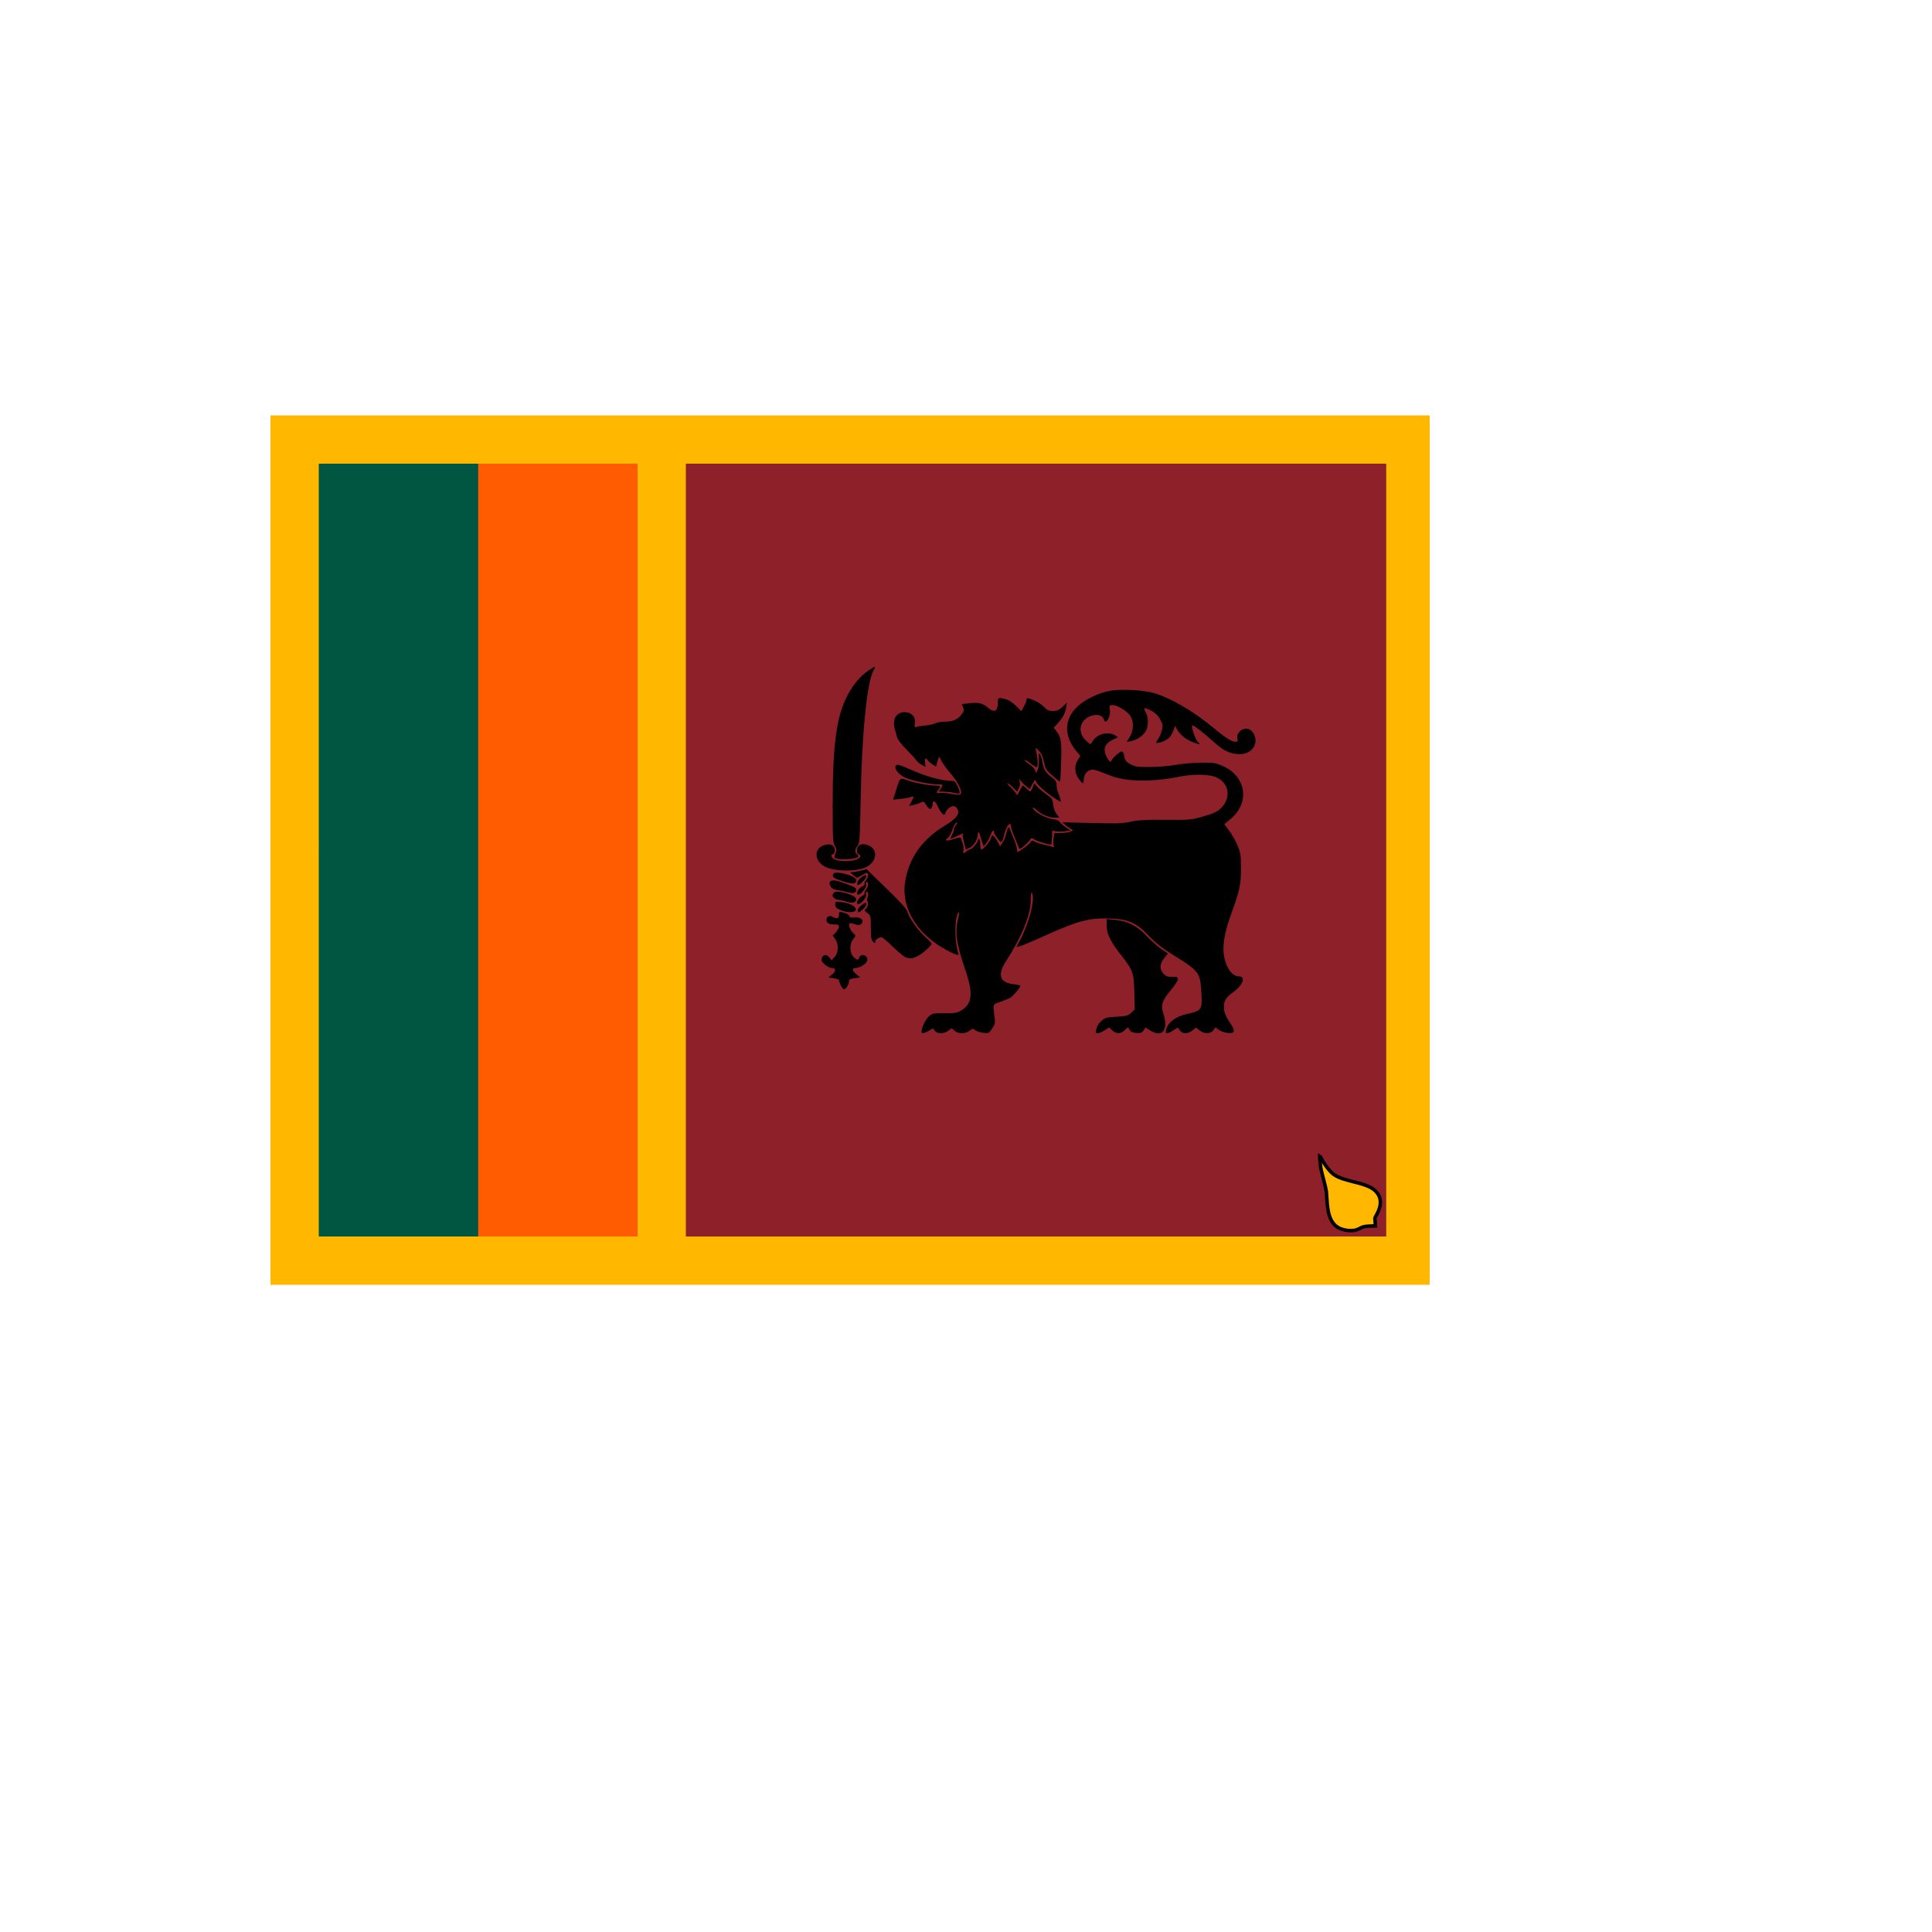 <svg xmlns="http://www.w3.org/2000/svg" version="1.1" xmlns:xlink="http://www.w3.org/1999/xlink" width="100%" height="100%" id="svgWorkerArea" viewBox="-25 -25 625 625" xmlns:idraw="https://idraw.muisca.co" style="background: white;"><defs id="defsdoc"><pattern id="patternBool" x="0" y="0" width="10" height="10" patternUnits="userSpaceOnUse" patternTransform="rotate(35)"><circle cx="5" cy="5" r="4" style="stroke: none;fill: #ff000070;"></circle></pattern></defs><g id="fileImp-870827088" class="cosito"><path id="pathImp-214622183" fill="#ffb700" class="grouped" d="M62.5 109.375C62.5 109.375 437.5 109.375 437.5 109.375 437.5 109.375 437.5 390.625 437.5 390.625 437.5 390.625 62.5 390.625 62.5 390.625 62.5 390.625 62.5 109.375 62.5 109.375"></path><path id="pathImp-914023397" fill="#ff5b00" class="grouped" d="M78.125 250C78.125 250 129.688 125 129.688 125 129.688 125 181.25 125 181.25 125 181.25 125 181.25 375 181.25 375 181.25 375 129.688 375 129.688 375 129.688 375 78.125 250 78.125 250"></path><path id="pathImp-490043477" fill="#005641" class="grouped" d="M78.125 125C78.125 125 129.688 125 129.688 125 129.688 125 129.688 375 129.688 375 129.688 375 78.125 375 78.125 375 78.125 375 78.125 125 78.125 125"></path><path id="pathImp-477430097" fill="#8d2029" class="grouped" d="M196.875 125C196.875 125 423.437 125 423.437 125 423.437 125 423.437 375 423.437 375 423.437 375 196.874 375 196.874 375 196.874 375 196.875 125 196.875 125"></path><path id="pathImp-190753128" fill="#ffb700" stroke="#000" stroke-width="1.134" class="grouped" d="M401.906 348.769C401.906 348.769 404.031 353.094 406.378 354.856 409.855 357.467 416.986 357.279 420.013 360.325 423.638 363.917 419.73 368.663 419.763 369.075 419.763 369.075 419.961 371.583 419.961 371.583 419.961 371.583 417.516 371.612 416.486 371.772 414.938 372.013 414.335 373.273 411.453 373.086 404.205 372.616 404.498 366.087 404.088 360.508 403.725 358.383 402.882 355.613 402.403 353.488 401.993 351.668 401.905 348.769 401.905 348.769 401.905 348.769 401.906 348.769 401.906 348.769"></path><use height="100%" width="100%" xlink:href="#a" transform="matrix(1 0 0 -1 0 480)" id="useImp-552590202" class="grouped"></use><use xlink:href="#b" width="100%" height="100%" stroke="#000" stroke-width="5.56" transform="translate(0 -76)" id="useImp-921638669" class="grouped"></use><path id="pathImp-820086114" class="grouped" d="M275.481 308.456C275.481 308.456 276.844 307.67 276.844 307.67 276.844 307.67 277.426 308.458 277.426 308.458 278.203 309.507 280.35 309.495 281.776 308.434 281.776 308.434 282.866 307.622 282.866 307.622 282.866 307.622 283.779 308.434 283.779 308.434 284.979 309.502 287.221 309.503 288.651 308.438 289.653 307.691 289.794 307.676 290.456 308.245 290.85 308.583 292.009 308.968 293.029 309.1 294.868 309.339 294.896 309.326 295.971 307.712 296.872 306.361 297.014 305.814 296.798 304.503 296.638 303.473 296.524 302.436 296.457 301.396 296.375 299.874 296.383 299.864 298.6 299.093 299.825 298.666 301.241 298.095 301.749 297.821 302.634 297.347 305.074 294.478 305.074 293.913 305.074 293.764 304.121 293.534 302.955 293.403 298.319 292.884 297.535 290.394 300.547 285.771 305.462 278.23 308.428 270.889 308.447 266.211 308.456 264.119 308.575 263.417 308.844 263.873 309.942 265.73 307.975 273.521 304.994 279.116 304.994 279.116 303.796 281.369 303.796 281.369 303.796 281.369 304.94 281.106 304.94 281.106 305.57 280.961 309.272 279.399 313.167 277.635 323.827 272.806 327.49 271.86 334.39 272.15 340.169 272.394 342.631 273.524 346.712 277.805 348.874 280.072 350.957 281.694 354.767 284.079 362.884 289.16 363.222 289.6 363.609 295.575 363.999 301.629 363.805 301.957 359.226 302.969 355.312 303.834 352.859 305.659 352.2 308.193 351.849 309.546 352.589 309.586 354.562 308.318 354.562 308.318 356.008 307.388 356.008 307.388 356.008 307.388 356.651 308.318 356.651 308.318 357.497 309.539 359.294 309.545 360.786 308.329 360.786 308.329 361.914 307.41 361.914 307.41 361.914 307.41 363.067 308.328 363.067 308.328 364.857 309.755 367.237 309.409 367.909 307.625 368.038 307.282 368.383 307.391 369.081 307.998 370.389 309.135 373.742 309.622 374.103 308.728 374.241 308.387 373.98 307.545 373.52 306.857 371.569 303.932 370.96 302.538 370.934 300.945 370.899 298.73 371.559 297.663 374.078 295.861 377.138 293.673 378.083 290.851 375.756 290.851 374.32 290.851 372.872 289.581 371.948 287.512 370.07 283.305 370.438 278.589 373.256 270.744 376.118 262.775 376.436 261.306 376.447 255.976 376.456 251.667 376.347 250.922 375.368 248.56 374.769 247.115 373.553 244.964 372.665 243.78 372.665 243.78 371.052 241.627 371.052 241.627 371.052 241.627 373.123 239.911 373.123 239.911 379.445 234.673 378.152 226.1 370.541 222.796 368.212 221.785 367.63 221.696 363.549 221.724 361.102 221.74 357.368 222.062 355.254 222.44 353.098 222.824 349.449 223.134 346.946 223.143 342.97 223.159 342.295 223.061 340.762 222.246 339.164 221.395 338.89 220.991 338.578 219.026 338.513 218.621 338.231 218.218 337.95 218.129 337.407 217.959 334.897 220.137 334.526 221.101 334.343 221.578 334.193 221.545 333.657 220.91 333.299 220.488 332.802 219.519 332.55 218.757 331.918 216.839 332.695 215.402 334.949 214.325 334.949 214.325 336.697 213.49 336.697 213.49 336.697 213.49 335.666 212.85 335.666 212.85 333.539 211.53 329.921 212.433 328.612 214.611 328.242 215.227 327.839 215.732 327.716 215.733 327.593 215.733 326.888 215.146 326.151 214.427 323.405 211.743 324.35 207.772 328.024 206.559 329.983 205.912 331.717 206.406 332.077 207.712 332.628 209.707 334.34 207.085 334.033 204.718 333.829 203.143 333.86 203.089 334.949 203.089 336.463 203.089 339.688 205.076 340.685 206.625 341.843 208.424 341.759 211.258 340.485 213.369 340.485 213.369 339.484 215.028 339.484 215.028 339.484 215.028 340.792 214.765 340.792 214.765 342.712 214.38 344.577 213.189 345.521 211.742 346.518 210.214 346.625 207.238 345.741 205.632 344.883 204.075 344.981 203.828 346.248 204.354 348.405 205.248 349.556 206.235 350.42 207.926 351.2 209.45 351.242 209.827 350.821 211.412 350.561 212.391 349.983 213.677 349.536 214.272 348.839 215.198 348.815 215.352 349.37 215.352 350.403 215.352 352.56 214.375 353.325 213.559 353.712 213.147 354.277 212.133 354.579 211.305 354.579 211.305 355.13 209.799 355.13 209.799 355.13 209.799 355.762 210.948 355.762 210.948 356.656 212.57 358.394 214.03 360.514 214.938 362.793 215.915 363.741 215.97 362.549 215.056 361.746 214.44 360.264 210.094 360.713 209.669 360.977 209.42 364.072 211.801 367.605 214.972 370.947 217.972 373.047 218.956 376.117 218.956 380.038 218.956 382.322 215.542 380.558 212.315 379.531 210.433 377.242 210.172 375.904 211.783 375.289 212.524 375.119 213.113 375.3 213.891 375.521 214.843 375.435 214.969 374.567 214.969 373.427 214.969 371.18 213.512 367.19 210.182 361.105 205.105 353.712 200.801 348.373 199.229 344.947 198.22 337.629 197.826 334.146 198.464 330.377 199.154 325.918 201.31 323.488 203.62 319.185 207.711 319.117 213.156 323.307 218.115 323.307 218.115 324.508 219.535 324.508 219.535 324.508 219.535 323.695 220.797 323.695 220.797 322.513 222.634 322.614 225.105 323.946 226.926 324.533 227.727 325.125 228.383 325.261 228.382 325.398 228.382 325.548 227.867 325.594 227.237 325.711 225.644 326.396 224.577 327.569 224.155 328.626 223.774 329.309 223.954 334.147 225.885 339.238 227.917 347.609 228.057 356.51 226.258 360.873 225.377 366.019 225.429 368.283 226.377 372.432 228.116 373.394 232.639 370.343 236.072 369.023 237.558 367.749 238.163 363.473 239.337 360.219 240.23 359.449 240.289 352.053 240.215 345.736 240.151 343.465 240.274 340.885 240.812 338.086 241.396 336.364 241.455 328.139 241.248 328.139 241.248 318.629 241.008 318.629 241.008 318.629 241.008 319.684 241.881 319.684 241.881 320.264 242.361 321.084 242.953 321.506 243.195 322.223 243.606 322.199 243.662 321.133 244.056 320.506 244.289 319.115 244.479 318.043 244.479 318.043 244.479 316.091 244.479 316.091 244.479 316.091 244.479 315.828 246.137 315.828 246.137 315.684 247.049 315.695 248.113 315.852 248.503 316.086 249.077 315.999 249.159 315.394 248.939 314.982 248.791 313.84 248.497 312.853 248.288 311.867 248.078 310.539 247.652 309.903 247.34 308.832 246.816 308.713 246.831 308.318 247.528 307.967 248.151 304.662 250.61 304.177 250.61 304.098 250.61 303.998 250.137 303.952 249.556 303.907 248.976 303.431 247.468 302.892 246.203 302.355 244.939 301.794 243.559 301.646 243.137 301.421 242.501 301.32 242.47 301.05 242.946 300.872 243.262 300.61 244.124 300.47 244.862 300.329 245.6 299.831 246.798 299.362 247.525 299.362 247.525 298.512 248.847 298.512 248.847 298.512 248.847 297.969 247.716 297.969 247.716 297.386 246.503 296.418 245.245 296.068 245.245 295.95 245.245 295.748 245.633 295.62 246.108 295.353 247.098 293.059 249.844 292.499 249.844 292.292 249.844 292.124 249.067 292.124 248.119 292.124 247.171 291.942 246.394 291.719 246.394 291.497 246.394 291.314 246.639 291.314 246.939 291.314 247.668 289.354 249.843 288.697 249.843 288.41 249.843 287.949 250.101 287.672 250.417 286.95 251.242 286.359 251.126 286.662 250.22 286.804 249.794 286.712 248.803 286.457 248.017 286.201 247.228 285.93 246.391 285.853 246.153 285.756 245.856 285.054 245.935 283.568 246.411 281.166 247.182 280.361 247.045 281.596 246.077 282.047 245.724 282.734 244.499 283.122 243.355 283.51 242.213 284.083 241.197 284.393 241.101 284.83 240.966 284.807 241.133 284.293 241.828 283.925 242.324 283.623 242.994 283.622 243.317 283.622 243.638 283.344 244.401 283.008 245.012 282.672 245.623 282.46 246.184 282.538 246.258 282.616 246.331 283.53 245.983 284.568 245.485 284.568 245.485 286.458 244.58 286.458 244.58 286.458 244.58 286.465 245.39 286.465 245.39 286.469 245.835 286.697 247.011 286.971 248.002 286.971 248.002 287.469 249.804 287.469 249.804 287.469 249.804 288.754 249.213 288.754 249.213 290.069 248.609 291.313 246.456 291.313 244.786 291.313 243.961 291.786 244.088 291.979 244.965 292.037 245.223 292.333 246.188 292.639 247.112 292.639 247.112 293.196 248.79 293.196 248.79 293.196 248.79 294.076 247.73 294.076 247.73 294.56 247.147 295.167 246.003 295.425 245.189 295.872 243.775 296.574 243.167 296.574 244.194 296.574 244.934 298.594 247.588 298.983 247.36 299.172 247.25 299.547 246.254 299.816 245.146 300.379 242.843 301.284 241.278 301.86 241.614 302.076 241.741 302.16 241.987 302.047 242.161 301.933 242.334 302.399 243.831 303.08 245.488 303.589 246.722 304.096 247.957 304.602 249.193 304.851 249.807 305.076 249.718 306.538 248.427 307.448 247.624 308.273 246.724 308.373 246.429 308.523 245.981 308.726 245.997 309.576 246.525 310.766 247.264 314.765 248.453 315.074 248.16 315.19 248.051 315.308 247 315.338 245.826 315.338 245.826 315.391 243.691 315.391 243.691 315.391 243.691 316.541 243.93 316.541 243.93 317.173 244.061 318.503 244.053 319.496 243.913 319.496 243.913 321.302 243.655 321.302 243.655 321.302 243.655 319.693 242.552 319.693 242.552 318.807 241.945 317.912 241.159 317.704 240.805 317.481 240.429 316.694 240.11 315.801 240.034 313.391 239.829 309.118 237.433 309.118 236.284 309.118 236.069 309.709 236.435 310.433 237.099 312.038 238.57 314.267 239.492 316.214 239.492 316.214 239.492 317.671 239.492 317.671 239.492 317.671 239.492 316.77 238.294 316.77 238.294 316.252 237.606 315.788 236.299 315.679 235.224 315.505 233.512 315.324 233.239 313.536 231.996 312.462 231.249 311.131 230.13 310.579 229.509 310.579 229.509 309.576 228.379 309.576 228.379 309.576 228.379 309.064 229.721 309.064 229.721 308.783 230.458 308.438 231.061 308.3 231.061 308.16 231.061 307.619 230.63 307.096 230.103 306.573 229.577 306.041 229.148 305.913 229.15 305.785 229.152 305.321 229.863 304.884 230.727 304.884 230.727 304.088 232.301 304.088 232.301 304.088 232.301 303.473 231.394 303.473 231.394 303.134 230.896 302.335 230.013 301.697 229.434 301.058 228.853 300.722 228.379 300.951 228.379 301.179 228.379 301.966 228.982 302.702 229.721 302.702 229.721 304.037 231.062 304.037 231.062 304.037 231.062 304.582 230.08 304.582 230.08 304.905 229.497 305.025 228.6 304.88 227.877 304.666 226.82 304.696 226.758 305.101 227.422 305.359 227.843 306.14 228.652 306.838 229.217 306.838 229.217 308.108 230.247 308.108 230.247 308.108 230.247 308.983 228.643 308.983 228.643 309.855 227.046 309.861 227.043 310.257 227.996 310.788 229.271 314.626 232.418 317.894 234.256 318.398 234.539 318.185 233.565 317.255 231.324 317.009 230.731 316.807 229.661 316.807 228.947 316.807 227.888 316.502 227.417 315.147 226.386 313.19 224.897 312.557 223.839 312.189 221.437 312.04 220.465 311.697 219.382 311.428 219.033 311.029 218.514 310.963 218.805 311.07 220.609 311.142 221.827 310.984 223.34 310.718 223.973 310.718 223.973 310.236 225.121 310.236 225.121 310.236 225.121 309.862 224.164 309.862 224.164 309.657 223.636 308.75 222.72 307.847 222.127 306.942 221.534 306.308 220.95 306.436 220.828 306.565 220.706 307.495 221.246 308.503 222.029 310.039 223.221 310.378 223.35 310.59 222.825 310.84 222.208 310.59 219.524 310.107 217.649 309.866 216.712 309.887 216.717 311.042 217.872 311.894 218.724 312.365 219.74 312.73 221.513 313.194 223.765 313.428 224.14 315.511 225.968 316.761 227.066 317.849 227.903 317.929 227.827 318.009 227.751 318.166 224.912 318.28 221.515 318.497 215.002 318.251 213.453 316.683 211.441 316.683 211.441 315.877 210.407 315.877 210.407 315.877 210.407 317.144 209.04 317.144 209.04 318.796 207.258 319.555 205.829 319.885 203.879 319.885 203.879 320.152 202.293 320.152 202.293 320.152 202.293 318.723 203.647 318.723 203.647 317.552 204.756 316.993 205.001 315.637 205.001 314.295 205.001 313.77 204.776 312.865 203.811 311.779 202.655 309.856 201.542 308.006 201 307.322 200.8 307.096 200.887 307.096 201.35 307.096 201.688 306.717 202.666 306.256 203.522 306.256 203.522 305.418 205.079 305.418 205.079 305.418 205.079 303.661 203.342 303.661 203.342 302.583 202.277 301.303 201.448 300.351 201.198 297.92 200.558 297.788 200.622 297.788 202.433 297.788 205.181 296.615 205.693 294.503 203.867 292.894 202.474 291.559 202.172 288.506 202.507 288.506 202.507 286.149 202.766 286.149 202.766 286.149 202.766 286.572 203.83 286.572 203.83 286.927 204.719 286.847 205.094 286.088 206.104 284.857 207.74 283.256 208.45 280.791 208.45 279.657 208.45 278.236 208.684 277.635 208.971 277.034 209.259 275.541 209.59 274.317 209.707 273.092 209.824 271.788 210.033 271.418 210.172 270.838 210.388 270.773 210.209 270.961 208.891 271.246 206.872 269.836 205.383 267.638 205.383 264.789 205.383 263.474 207.933 264.59 211.297 264.832 212.043 265.041 212.8 265.215 213.565 265.349 214.188 266.633 215.841 268.205 217.415 269.721 218.931 271.154 220.51 271.389 220.922 271.625 221.334 272.403 221.995 273.118 222.392 273.118 222.392 274.418 223.112 274.418 223.112 274.418 223.112 274.246 221.721 274.246 221.721 274.057 220.192 274.391 219.952 275.204 221.032 275.496 221.417 276.234 222.041 276.846 222.417 277.811 223.01 277.96 223.022 277.96 222.507 277.96 222.18 278.156 221.428 278.396 220.834 278.396 220.834 278.833 219.756 278.833 219.756 278.833 219.756 279.59 221.223 279.59 221.223 280.008 222.031 281.363 223.866 282.602 225.302 285.009 228.086 286.475 231.198 285.718 231.914 285.411 232.205 284.581 232.182 282.862 231.837 281.53 231.57 279.882 231.428 279.2 231.523 277.806 231.716 277.697 231.536 278.553 230.464 279.457 229.332 279.314 229.146 277.537 229.146 275.482 229.146 270.381 228.16 268.422 227.385 266.518 226.632 266.079 226.82 265.519 228.626 265.267 229.438 264.804 230.911 264.492 231.898 264.492 231.898 263.924 233.693 263.924 233.693 263.924 233.693 265.985 233.494 265.985 233.494 267.118 233.385 268.575 233.137 269.223 232.943 269.871 232.749 270.461 232.646 270.532 232.714 270.604 232.782 270.316 233.483 269.89 234.272 269.89 234.272 269.118 235.708 269.118 235.708 269.118 235.708 270.403 235.446 270.403 235.446 271.11 235.302 272.172 234.95 272.764 234.663 273.796 234.165 273.879 234.2 274.692 235.507 275.693 237.112 276.493 237.046 276.67 235.343 276.855 233.583 277.433 233.843 278.523 236.175 279.57 238.419 280.66 239.21 280.869 237.88 280.939 237.439 281.503 236.721 282.123 236.284 283.377 235.4 284.322 235.666 284.864 237.053 285.425 238.488 284.174 239.969 280.535 242.175 273.246 246.593 269.008 252.637 267.798 260.34 266.707 267.288 270.115 274.467 276.951 279.623 280.223 282.091 285.42 284.696 285.089 283.701 283.687 279.483 283.733 271.429 285.167 270.071 285.383 269.867 285.309 270.707 285.003 271.938 283.864 276.522 284.359 280.176 287.279 288.738 289.919 296.482 289.554 299.792 285.817 301.98 284.617 302.683 283.844 302.798 280.616 302.76 277.114 302.717 276.732 302.787 275.608 303.683 274.518 304.551 273.105 307.404 273.105 308.734 273.105 309.454 273.905 309.36 275.478 308.451 275.478 308.451 275.481 308.456 275.481 308.456"></path><path id="pathImp-657099449" class="grouped" d="M332.328 308.301C332.328 308.301 333.797 307.356 333.797 307.356 333.797 307.356 334.793 308.3 334.793 308.3 336.1 309.536 337.63 309.509 338.886 308.225 339.433 307.666 339.925 307.278 339.979 307.364 340.032 307.449 340.276 307.864 340.522 308.286 340.833 308.819 341.471 309.088 342.623 309.168 344.011 309.266 344.383 309.132 344.935 308.335 344.935 308.335 345.592 307.385 345.592 307.385 345.592 307.385 347.038 308.314 347.038 308.314 350.997 310.859 353.107 308.189 351.338 302.873 350.439 300.17 350.933 298.651 353.834 295.21 355.056 293.76 356.058 292.212 356.059 291.77 356.059 291.065 355.833 290.971 354.205 291.003 352.648 291.034 352.192 290.867 351.372 289.964 350.039 288.497 350.118 286.816 351.608 284.95 351.608 284.95 352.799 283.461 352.799 283.461 352.799 283.461 350.686 282.027 350.686 282.027 349.524 281.239 347.428 279.374 346.03 277.882 342.888 274.533 339.799 272.944 335.725 272.584 335.725 272.584 332.995 272.342 332.995 272.342 332.995 272.342 332.998 274.411 332.998 274.411 333.004 277.072 334.252 279.633 337.662 283.969 341.538 288.9 341.809 289.664 341.966 296.109 341.966 296.109 342.099 301.56 342.099 301.56 342.099 301.56 340.977 302.624 340.977 302.624 339.963 303.585 339.506 303.708 336.235 303.897 333.121 304.077 332.467 304.237 331.553 305.047 330.34 306.122 329.977 306.707 329.602 308.192 329.383 309.057 329.472 309.245 330.096 309.245 330.515 309.245 331.519 308.82 332.327 308.302 332.327 308.302 332.328 308.301 332.328 308.301M249.006 294.212C249.352 293.744 249.636 292.988 249.636 292.531 249.636 291.842 249.944 291.658 251.458 291.443 251.458 291.443 253.281 291.184 253.281 291.184 253.281 291.184 252.065 290.216 252.065 290.216 250.621 289.066 250.488 288.167 251.76 288.165 253.028 288.165 255.174 286.848 255.5 285.874 255.653 285.423 255.556 284.817 255.285 284.507 254.574 283.696 253.238 283.818 252.99 284.717 252.723 285.683 252.277 285.685 251.264 284.726 249.741 283.285 249.707 280.299 251.193 278.56 251.894 277.74 251.887 277.687 250.994 276.841 250.033 275.931 249.347 274.13 249.798 273.702 249.943 273.566 250.701 273.675 251.486 273.943 252.599 274.325 253.04 274.33 253.499 273.969 254.889 272.876 253.383 271.471 251.153 271.78 250.255 271.905 249.885 271.78 249.756 271.315 249.658 270.962 248.873 270.501 247.989 270.278 246.409 269.878 246.398 269.883 246.398 270.972 246.398 272.165 245.717 272.39 244.423 271.625 243.371 271.002 242.351 271.485 242.351 272.605 242.351 273.65 243.402 274.165 245.285 274.044 246.729 273.95 246.783 275.025 245.411 276.569 245.411 276.569 244.425 277.679 244.425 277.679 244.425 277.679 245.206 278.802 245.206 278.802 246.364 280.465 246.266 283.226 245.002 284.598 245.002 284.598 244.011 285.673 244.011 285.673 244.011 285.673 243.36 284.81 243.36 284.81 242.457 283.612 241.22 283.693 240.882 284.972 240.659 285.81 240.843 286.192 241.892 287.08 242.597 287.676 243.626 288.164 244.178 288.164 245.547 288.164 245.493 289.24 244.071 290.327 244.071 290.327 242.958 291.178 242.958 291.178 242.958 291.178 244.678 291.444 244.678 291.444 245.623 291.59 246.397 291.866 246.397 292.057 246.397 292.789 247.589 295.063 247.972 295.063 248.194 295.063 248.658 294.679 249.005 294.211 249.005 294.211 249.006 294.212 249.006 294.212"></path><path id="pathImp-528262018" class="grouped" d="M271.4 284.506C272.962 283.891 276.344 281.027 276.344 280.319 276.344 280.097 275.411 279.07 274.27 278.038 271.87 275.866 269.258 272.208 268.582 270.07 268.229 268.954 266.524 267.045 261.722 262.388 261.722 262.388 255.332 256.189 255.332 256.189 255.332 256.189 253.49 256.656 253.49 256.656 252.476 256.912 251.241 257.128 250.744 257.136 249.885 257.149 249.901 257.198 251.041 258.081 251.041 258.081 252.244 259.012 252.244 259.012 252.244 259.012 253.93 258.075 253.93 258.075 255.565 257.168 255.623 257.163 255.824 257.893 255.942 258.321 255.688 259.061 255.236 259.605 254.798 260.133 254.549 260.73 254.682 260.935 254.815 261.139 254.394 261.565 253.746 261.882 252.546 262.469 251.713 264.404 252.661 264.404 253.513 264.404 255.391 262.086 255.174 261.301 255.064 260.9 255.118 260.487 255.294 260.384 256.026 259.956 255.979 261.776 255.237 262.67 254.799 263.198 254.549 263.795 254.682 264 254.815 264.204 254.395 264.63 253.747 264.947 252.555 265.531 251.714 267.469 252.651 267.469 253.572 267.469 255.42 265.254 255.191 264.426 255.071 263.992 255.117 263.553 255.293 263.45 255.786 263.161 256.052 264.598 255.636 265.301 255.413 265.679 255.415 266.193 255.641 266.602 256.05 267.341 255.635 268.761 254.881 269.204 254.559 269.392 254.777 269.763 255.56 270.355 256.696 271.213 256.718 271.302 256.718 275.084 256.718 278.243 256.846 279.059 257.427 279.609 258.077 280.227 258.135 280.228 258.135 279.637 258.135 278.99 259.269 278.2 260.197 278.2 260.472 278.2 262.183 279.65 264 281.423 265.828 283.206 267.742 284.723 268.283 284.819 268.822 284.915 269.405 285.017 269.579 285.046 269.753 285.075 270.572 284.832 271.4 284.505 271.4 284.505 271.4 284.506 271.4 284.506M251.863 269.219C251.863 268.199 249.761 267.113 247.248 266.831 245.219 266.603 245.185 266.616 245.185 267.63 245.185 268.469 245.505 268.799 246.905 269.409 249.156 270.389 251.862 270.285 251.862 269.219 251.862 269.219 251.863 269.219 251.863 269.219"></path><path id="pathImp-89672115" class="grouped" d="M254.166 269.125C255.191 268.195 255.676 267.089 255.06 267.089 254.351 267.089 252.468 268.778 252.468 269.415 252.468 270.408 252.818 270.348 254.165 269.125 254.165 269.125 254.166 269.125 254.166 269.125M251.98 266.113C252.068 265.538 251.713 265.154 250.647 264.673 248.348 263.635 245.6 263.154 244.938 263.674 243.719 264.633 244.532 265.918 246.502 266.15 247.295 266.244 248.372 266.485 248.892 266.688 250.407 267.276 251.846 267.009 251.982 266.114 251.982 266.114 251.98 266.113 251.98 266.113M251.98 263.034C252.105 262.214 251.581 261.921 247.301 260.415 244.105 259.29 242.69 259.82 243.712 261.76 244.067 262.437 244.664 262.745 246.004 262.946 247 263.095 248.361 263.386 249.029 263.594 250.812 264.147 251.843 263.951 251.982 263.034 251.982 263.034 251.98 263.034 251.98 263.034M254.125 260.15C254.771 259.495 255.299 258.723 255.299 258.433 255.299 257.493 252.749 259.156 252.423 260.307 252.034 261.688 252.666 261.63 254.125 260.151 254.125 260.151 254.125 260.15 254.125 260.15M251.98 259.956C252.122 259.022 250.568 258.179 247.514 257.53 245.273 257.055 244.285 257.325 244.453 258.366 244.544 258.934 245.291 259.35 247.408 260.011 250.796 261.068 251.815 261.056 251.981 259.956 251.981 259.956 251.98 259.956 251.98 259.956M254.969 255.609C258.883 253.867 259.221 249.473 255.531 248.32 253.998 247.841 253.02 248.099 252.433 249.137 251.984 249.932 252.285 251.377 252.899 251.377 253.107 251.377 253.276 251.645 253.276 251.971 253.276 253.497 247.301 254.188 244.85 252.946 243.989 252.51 243.614 251.377 244.331 251.377 244.867 251.377 245.237 250.223 244.964 249.406 244.59 248.294 243.47 247.909 241.843 248.334 238.175 249.293 238.278 253.604 242.013 255.433 245.076 256.933 251.79 257.025 254.969 255.609 254.969 255.609 254.969 255.609 254.969 255.609"></path><path id="pathImp-636709475" class="grouped" d="M252.534 252.231C252.761 252.017 252.663 251.686 252.282 251.387 251.45 250.734 251.495 249.762 252.408 248.648 253.093 247.811 253.178 246.56 253.414 233.937 253.82 212.184 255.438 195.822 257.57 191.896 258.42 190.334 258.3 190.327 256.107 191.82 253.281 193.742 251.13 196.246 249.224 199.83 245.625 206.595 244.374 215.699 244.374 235.13 244.374 246.163 244.449 247.606 245.077 248.643 245.675 249.628 245.706 249.992 245.287 251.045 245.015 251.727 244.892 252.378 245.013 252.493 245.816 253.255 251.669 253.052 252.534 252.234 252.534 252.234 252.534 252.231 252.534 252.231M285.419 231.487C285.542 231.3 285.271 230.351 284.817 229.38 284.11 227.865 283.825 227.614 282.817 227.614 279.661 227.614 274.586 226.203 269.354 223.871 266.333 222.524 265.289 222.215 264.927 222.558 264.003 223.434 265.539 225.511 267.918 226.603 270.027 227.573 275.928 228.763 278.62 228.763 280.182 228.763 280.219 228.834 279.329 230.118 279.329 230.118 278.676 231.062 278.676 231.062 278.676 231.062 280.443 231.108 280.443 231.108 281.414 231.133 282.756 231.285 283.424 231.446 285.158 231.864 285.174 231.864 285.42 231.488 285.42 231.488 285.419 231.487 285.419 231.487"></path><path id="pathImp-836212919" fill="#000" class="grouped" d="M303.859 241.291C303.859 240.728 302.208 239.205 300.535 238.223 299.221 237.452 299.004 237.428 299.001 238.057 298.997 239.012 298.148 241.411 297.814 241.411 297.627 241.411 297.348 240.942 297.196 240.369 297.044 239.797 296.407 238.667 295.781 237.861 295.781 237.861 294.641 236.394 294.641 236.394 294.641 236.394 293.754 237.753 293.754 237.753 292.927 239.021 291.494 240.262 290.859 240.262 290.706 240.262 290.677 239.594 290.792 238.778 290.917 237.892 290.82 237.188 290.551 237.031 290.303 236.886 290.1 236.937 290.1 237.143 290.1 237.621 288.111 239.879 287.689 239.879 287.516 239.879 287.273 239.232 287.15 238.441 287.027 237.65 286.816 236.4 286.684 235.663 286.551 234.924 286.834 235.425 287.314 236.774 287.314 236.774 288.185 239.227 288.185 239.227 288.185 239.227 289.14 237.732 289.14 237.732 289.666 236.91 290.097 236.012 290.098 235.736 290.098 235.46 290.277 235.338 290.493 235.464 290.709 235.591 291.009 236.58 291.161 237.661 291.161 237.661 291.436 239.628 291.436 239.628 291.436 239.628 292.487 238.475 292.487 238.475 293.066 237.841 293.744 236.992 293.993 236.588 294.44 235.868 294.465 235.869 295.353 236.621 295.849 237.043 296.613 238.051 297.05 238.862 297.488 239.672 297.904 240.276 297.976 240.204 298.046 240.13 298.207 239.294 298.331 238.345 298.455 237.397 298.565 236.585 298.577 236.543 298.639 236.308 301.745 238.326 302.894 239.348 303.632 240.005 304.333 240.45 304.452 240.338 304.571 240.226 304.668 239.256 304.668 238.185 304.668 236.523 304.492 236.077 303.476 235.169 302.308 234.125 302.275 234.119 301.844 234.882 301.283 235.875 300.622 235.889 300.622 234.909 300.622 234.194 298.414 231.446 297.839 231.446 297.691 231.446 297.226 232.05 296.806 232.788 296.387 233.526 295.936 234.129 295.804 234.128 295.237 234.125 292.125 230.655 292.126 230.028 292.126 229.53 292.336 229.657 292.882 230.489 293.296 231.122 294.124 232.066 294.722 232.587 295.932 233.643 296.372 233.386 296.839 231.351 296.972 230.772 297.202 230.298 297.353 230.298 297.87 230.298 300.58 233.176 300.962 234.13 300.962 234.13 301.344 235.088 301.344 235.088 301.344 235.088 301.634 234.034 301.634 234.034 301.988 232.745 302.379 232.698 302.945 233.873 303.181 234.364 304.349 235.385 305.539 236.143 305.539 236.143 307.703 237.519 307.703 237.519 307.703 237.519 308.138 236.134 308.138 236.134 308.377 235.373 308.694 234.935 308.842 235.162 309.062 235.5 308.499 237.794 308.075 238.288 308.011 238.362 307.31 237.954 306.517 237.38 306.517 237.38 305.073 236.338 305.073 236.338 305.073 236.338 305.067 238.204 305.067 238.204 305.064 239.229 304.953 240.458 304.818 240.932 304.556 241.859 303.859 242.12 303.859 241.291 303.859 241.291 303.859 241.291 303.859 241.291M293.069 226.416C290.496 224.268 290.106 223.776 290.163 222.759 290.163 222.759 290.223 221.675 290.223 221.675 290.223 221.675 290.392 222.722 290.392 222.722 290.489 223.333 291.174 224.249 292.038 224.922 292.038 224.922 293.516 226.077 293.516 226.077 293.516 226.077 294.425 225.026 294.425 225.026 294.925 224.448 295.34 223.761 295.349 223.497 295.369 222.81 295.493 222.867 297.234 224.378 298.781 225.721 298.806 225.727 299.036 224.859 299.165 224.372 299.118 223.46 298.935 222.829 298.429 221.095 298.528 220.833 299.294 221.879 299.675 222.4 300.289 223.137 300.657 223.516 301.299 224.175 301.338 224.167 301.577 223.323 301.714 222.839 301.829 221.952 301.831 221.352 301.831 221.352 301.837 220.262 301.837 220.262 301.837 220.262 303.232 221.843 303.232 221.843 304.536 223.321 304.656 223.376 305.054 222.671 305.287 222.257 305.482 221.259 305.485 220.456 305.489 219.416 305.599 219.155 305.863 219.55 306.305 220.212 305.998 222.011 305.183 223.543 305.183 223.543 304.599 224.643 304.599 224.643 304.599 224.643 303.832 223.448 303.832 223.448 302.85 221.918 302.523 221.943 301.892 223.593 301.298 225.151 300.91 225.27 300.33 224.072 299.955 223.296 299.883 223.391 299.616 225.021 299.616 225.021 299.32 226.833 299.32 226.833 299.32 226.833 297.545 225.454 297.545 225.454 297.545 225.454 295.771 224.077 295.771 224.077 295.771 224.077 294.973 224.985 294.973 224.985 294.534 225.483 294.169 226.107 294.162 226.37 294.146 226.942 293.72 226.96 293.069 226.417 293.069 226.417 293.069 226.416 293.069 226.416M315.95 218.416C315.014 217.572 314.368 216.767 314.516 216.627 314.665 216.487 314.831 216.447 314.887 216.538 314.942 216.629 315.707 217.434 316.588 218.327 318.613 220.381 318.197 220.44 315.95 218.416 315.95 218.416 315.95 218.416 315.95 218.416M285.473 215.266C284.62 214.114 284.679 213.351 285.716 212.103 286.465 211.2 286.807 211.078 288.115 211.244 288.954 211.351 290.76 212.093 292.129 212.892 293.708 213.815 295.342 214.433 296.608 214.588 297.704 214.721 298.6 214.771 298.6 214.699 298.6 214.627 298.145 213.886 297.589 213.051 296.267 211.069 296.312 210.856 297.803 212.044 299.332 213.263 301.163 213.62 305.252 213.495 305.252 213.495 307.25 213.434 307.25 213.434 307.25 213.434 306.091 212.288 306.091 212.288 304.47 210.686 304.969 210.542 306.759 212.096 308.437 213.553 308.332 213.656 304.799 214.008 303.297 214.158 301.683 214.049 300.34 213.708 298.332 213.198 298.254 213.205 298.635 213.878 298.854 214.267 299.209 214.584 299.424 214.584 299.638 214.584 299.814 214.78 299.814 215.021 299.814 215.759 295.477 215.11 293.404 214.06 288.67 211.663 288.074 211.456 286.947 211.811 286.32 212.008 285.693 212.587 285.476 213.166 284.754 215.1 287.496 216.603 288.627 214.893 288.955 214.398 288.879 214.059 288.303 213.457 287.513 212.631 287.588 212.513 288.652 212.9 289.408 213.176 289.511 214.991 288.807 215.657 288.003 216.419 286.166 216.203 285.472 215.264 285.472 215.264 285.473 215.266 285.473 215.266"></path><path id="pathImp-111585188" fill="#000" class="grouped" d="M304.122 210.49C303.53 209.93 303.994 209.793 306.648 209.743 309.932 209.682 311.926 209.134 314.28 207.649 316.165 206.459 316.676 206.694 314.887 207.928 313.254 209.053 310.708 209.919 308.249 210.184 307.06 210.313 305.702 210.49 305.235 210.578 304.767 210.666 304.266 210.627 304.121 210.49 304.121 210.49 304.122 210.49 304.122 210.49"></path></g></svg>